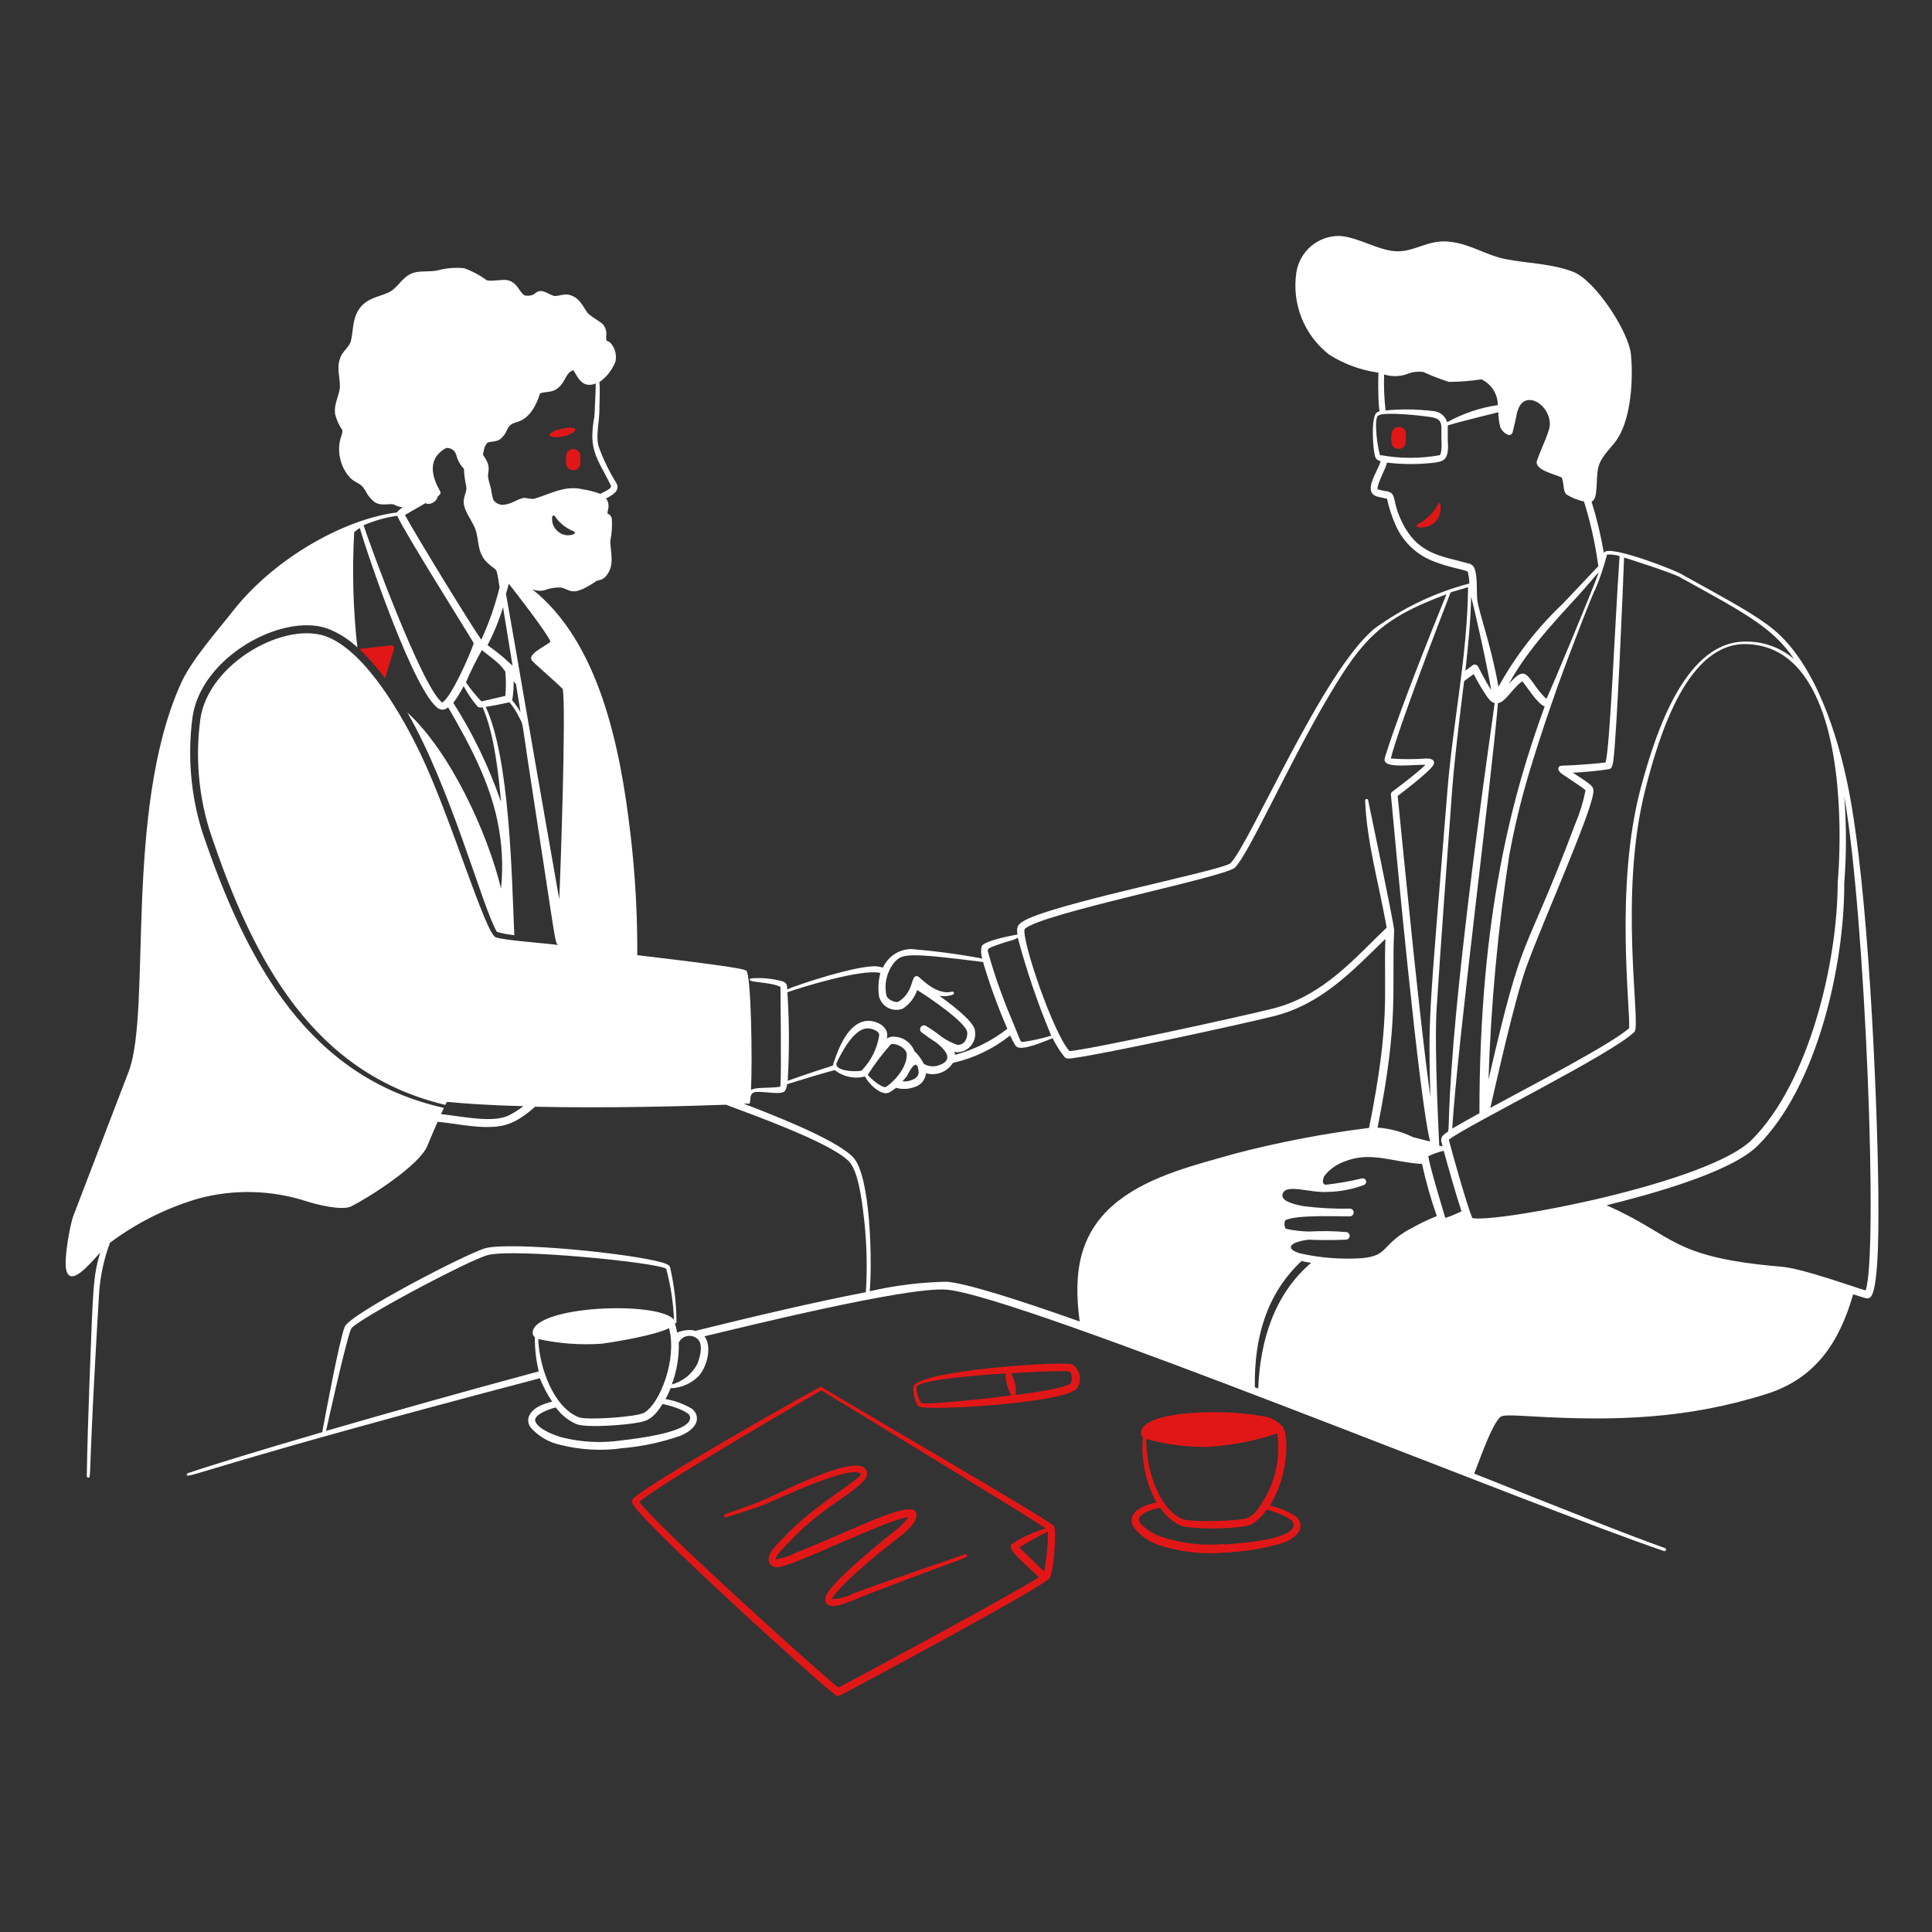 <svg width="81" height="81" viewBox="0 0 81 81" fill="none" xmlns="http://www.w3.org/2000/svg">
<rect x="0" y="0" width="81" height="81" fill="#333333" stroke="none"/>
<path fill-rule="evenodd" clip-rule="evenodd" d="M23.734 19.132V19.416C23.734 19.495 23.766 19.572 23.822 19.628C23.878 19.684 23.955 19.716 24.034 19.716C24.114 19.716 24.19 19.684 24.246 19.628C24.303 19.572 24.334 19.495 24.334 19.416V19.116C24.33 19.037 24.296 18.963 24.238 18.908C24.181 18.854 24.105 18.824 24.026 18.824C23.987 18.824 23.948 18.833 23.911 18.849C23.875 18.865 23.842 18.888 23.815 18.916C23.788 18.945 23.767 18.979 23.753 19.016C23.739 19.053 23.733 19.092 23.734 19.132ZM23.618 18.296C24.058 18.192 24.418 17.896 23.778 17.936C23.62 17.958 23.463 17.993 23.31 18.04C22.71 18.288 23.23 18.388 23.618 18.296ZM60.318 21.08C60.134 21.467 59.825 21.781 59.442 21.972C59.427 21.977 59.415 21.988 59.407 22.001C59.399 22.015 59.395 22.031 59.398 22.046C59.4 22.062 59.408 22.076 59.42 22.087C59.431 22.097 59.446 22.103 59.462 22.104C59.592 22.127 59.725 22.117 59.85 22.076C59.975 22.035 60.088 21.965 60.178 21.87C60.27 21.775 60.336 21.659 60.371 21.532C60.407 21.406 60.41 21.272 60.382 21.144C60.382 21.127 60.376 21.111 60.364 21.099C60.352 21.087 60.335 21.08 60.318 21.08ZM58.726 17.908C58.649 17.888 58.568 17.899 58.499 17.939C58.43 17.979 58.38 18.044 58.358 18.12C58.322 18.25 58.315 18.387 58.338 18.52C58.338 18.599 58.37 18.676 58.426 18.732C58.482 18.788 58.559 18.82 58.638 18.82C58.718 18.82 58.794 18.788 58.85 18.732C58.907 18.676 58.938 18.599 58.938 18.52C58.938 18.232 59.002 17.984 58.726 17.908ZM44.97 57.208C44.646 57.044 38.45 57.448 38.294 58.144C38.262 58.296 38.362 58.88 38.538 58.976C38.886 59.16 44.846 58.824 45.174 58.176C45.267 58.018 45.298 57.831 45.261 57.652C45.223 57.473 45.119 57.315 44.97 57.208ZM38.614 58.808C38.491 58.614 38.424 58.39 38.422 58.16C38.502 57.8 41.802 57.604 42.166 57.58C42.157 57.903 42.241 58.222 42.406 58.5C41.95 58.572 38.83 58.924 38.614 58.82V58.808ZM44.882 58.008C44.566 58.232 42.962 58.436 42.578 58.484C42.612 58.167 42.545 57.848 42.386 57.572C42.862 57.54 44.386 57.456 44.838 57.496C44.958 57.584 44.962 57.856 44.882 58.016V58.008ZM34.458 58.156C34.447 58.149 34.435 58.146 34.422 58.146C34.41 58.146 34.397 58.149 34.386 58.156C34.386 58.116 26.746 62.42 26.514 62.876C26.504 62.898 26.498 62.922 26.498 62.946C26.498 62.97 26.504 62.994 26.514 63.016C26.758 63.716 34.73 70.924 35.062 71.088C35.158 71.136 35.278 71.052 35.654 70.852C36.454 70.424 43.282 66.776 43.986 66.188C44.182 65.988 44.302 64.188 44.194 63.984C44.086 63.78 34.458 58.196 34.458 58.156ZM35.15 70.756C34.298 70.08 27.55 64 26.802 62.968C27.498 62.312 34.23 58.412 34.434 58.292C35.466 58.92 42.894 63.44 43.846 64.08C43.343 64.225 42.864 64.445 42.426 64.732C42.198 64.952 42.766 65.36 43.554 66.124C42.35 66.9 36.378 70.1 35.15 70.756ZM43.782 65.896C43.742 65.856 42.778 64.916 42.734 64.88C43.123 64.637 43.523 64.414 43.934 64.212C43.935 64.777 43.882 65.341 43.774 65.896H43.782Z" fill="#E11717"/>
<path fill-rule="evenodd" clip-rule="evenodd" d="M40.458 65.16C40.178 65.28 36.762 66.412 35.798 66.804C35.515 66.945 35.206 67.028 34.89 67.048C34.834 67.048 35.158 66.424 37.61 64.512C37.866 64.312 38.358 63.932 38.41 63.62C38.646 62.588 35.85 64.132 33.35 65.108C33.091 65.247 32.809 65.336 32.518 65.372C32.49 65.208 33.054 64.692 33.09 64.652C34.582 63.004 36.474 62.324 36.346 61.716C36.15 60.764 32.678 62.616 31.946 62.916C31.33 63.176 30.346 63.488 30.406 63.488C30.274 63.54 30.406 63.632 30.43 63.62C30.454 63.608 31.722 63.22 32.03 63.084C32.49 62.908 35.566 61.424 36.078 61.772C36.282 61.916 34.106 63.088 32.878 64.444C32.662 64.676 32.078 65.148 32.258 65.532C32.291 65.591 32.341 65.639 32.402 65.67C32.462 65.701 32.531 65.712 32.598 65.704C33.194 65.704 37.258 63.668 38.094 63.604C37.902 63.857 37.673 64.08 37.414 64.264C36.818 64.736 35.09 66.144 34.69 66.792C34.482 67.128 34.654 67.328 34.926 67.332C35.286 67.332 35.726 67.088 36.81 66.68C40.486 65.264 40.602 65.328 40.542 65.196C40.539 65.188 40.534 65.181 40.528 65.175C40.522 65.168 40.515 65.164 40.508 65.16C40.5 65.157 40.491 65.155 40.483 65.155C40.474 65.155 40.466 65.157 40.458 65.16Z" fill="#E11717"/>
<path fill-rule="evenodd" clip-rule="evenodd" d="M78.75 49.908C78.698 45.724 78.322 37.184 77.494 33.044C77.058 30.848 76.114 27.844 74.358 26.392C73.614 25.78 72.518 25.192 70.53 24.092C70.554 24.04 67.39 22.76 67.242 23.184C67.119 22.454 66.947 21.734 66.726 21.028C67.022 20.932 66.89 20.068 67.014 19.58C67.138 19.092 67.606 18.744 67.846 18.344C68.386 17.452 68.478 15.896 68.378 14.86C68.282 13.896 66.874 11.744 65.946 11.392C65.018 11.04 64.066 11.052 63.086 10.856C62.286 10.692 61.694 10.248 60.798 10.136C59.902 10.024 59.366 10.536 58.598 10.536C57.83 10.536 56.966 9.94 56.162 9.892C55.725 9.885 55.301 10.037 54.968 10.319C54.635 10.602 54.415 10.996 54.35 11.428C54.253 12.072 54.33 12.73 54.571 13.335C54.813 13.939 55.212 14.468 55.726 14.868C56.352 15.264 57.056 15.522 57.79 15.624C57.742 17.668 57.958 17.12 57.718 17.3C57.478 17.48 57.554 18.74 57.638 19.088C57.674 19.228 57.71 19.28 57.882 19.336C57.786 19.736 57.11 20.6 57.718 20.812C57.798 20.84 58.118 20.896 58.15 20.908C58.232 21.287 58.353 21.657 58.51 22.012C58.665 22.369 58.892 22.689 59.176 22.955C59.46 23.221 59.796 23.425 60.162 23.556C60.738 23.78 61.194 23.84 61.53 23.956C61.577 24.121 61.601 24.292 61.602 24.464C60.174 24.839 58.828 25.478 57.634 26.348C55.47 28.104 52.394 35.388 51.59 36.188C51.278 36.496 43.93 37.92 42.846 38.656C42.634 38.8 42.626 38.924 42.654 39.18C42.39 39.228 41.278 39.436 41.154 39.672C41.118 39.843 41.127 40.021 41.182 40.188C40.192 40.003 39.194 39.87 38.19 39.788C38.007 39.792 37.826 39.835 37.66 39.913C37.494 39.992 37.346 40.105 37.226 40.244C36.89 40.644 37.162 40.576 36.806 40.52C36.05 40.412 33.342 41.32 33.002 41.48C33.002 41.336 33.002 41.236 32.85 41.156C32.404 41.026 31.937 40.98 31.474 41.02C31.194 41.208 32.274 41.144 32.722 41.376C32.722 41.684 32.762 44.844 32.722 45.464C32.722 45.576 32.722 45.56 32.638 45.572C32.238 45.628 31.662 45.572 31.486 45.7C31.55 44.308 31.486 40.9 31.294 40.7C31.178 40.58 29.042 40.324 26.718 40.044C26.727 38.362 26.633 36.682 26.438 35.012C26.01 31.3 25.114 26.924 22.314 24.704C22.477 24.77 22.655 24.785 22.826 24.748C23.055 24.657 23.301 24.619 23.546 24.636C23.946 24.744 23.998 25.036 24.998 24.364C25.062 24.32 25.23 24.332 25.362 24.2C25.814 23.748 25.586 23.136 25.586 22.68C25.652 22.37 25.674 22.052 25.65 21.736C25.638 21.689 25.615 21.645 25.583 21.608C25.551 21.572 25.511 21.543 25.466 21.524C25.466 21.392 25.606 21.156 25.406 20.9C25.694 20.748 26.006 20.572 25.846 20.26C25.541 19.771 25.288 19.251 25.094 18.708C24.97 18.244 25.138 17.652 25.13 17.152C25.13 16.808 25.166 16.396 25.13 16.02C25.439 15.804 25.674 15.5 25.806 15.148C25.835 15.005 25.829 14.858 25.788 14.718C25.747 14.579 25.672 14.452 25.57 14.348C25.438 14.264 25.41 14.348 25.414 14.1C25.429 14.013 25.425 13.924 25.403 13.838C25.381 13.753 25.341 13.673 25.286 13.604C25.118 13.44 24.734 13.26 24.614 13.092C24.41 12.792 24.29 12.492 23.906 12.372C23.634 12.284 23.378 12.456 23.194 12.396C22.942 12.316 22.682 12.044 22.394 12.332C22.33 12.367 22.259 12.389 22.187 12.396C22.114 12.404 22.04 12.397 21.97 12.376C21.73 12.172 21.67 11.82 21.262 11.744C21.03 11.704 20.574 11.816 20.398 11.744C20.11 11.532 19.792 11.363 19.454 11.244C19.077 11.208 18.696 11.24 18.33 11.34C18.074 11.392 17.746 11.364 17.478 11.404C16.922 11.492 16.762 11.972 16.394 12.204C16.026 12.436 15.406 12.44 15.054 12.96C14.758 13.4 14.822 13.876 14.706 14.316C14.658 14.504 14.402 14.716 14.306 14.908C14.082 15.352 14.254 15.8 14.25 16.184C14.246 16.568 13.978 16.92 14.054 17.384C14.116 17.616 14.217 17.835 14.354 18.032C14.356 18.097 14.348 18.161 14.33 18.224C14.208 18.539 14.183 18.883 14.258 19.212C14.324 19.527 14.476 19.818 14.698 20.052C14.978 20.296 15.122 20.232 15.326 20.58C15.412 20.764 15.541 20.924 15.702 21.048C15.998 21.248 16.362 21.076 16.538 21.164C16.648 21.222 16.767 21.258 16.89 21.272C16.792 21.322 16.707 21.394 16.642 21.484C14.466 21.76 11.594 23.348 9.842 25.52C9.15 26.412 7.986 27.7 7.55 28.732C5.206 34.028 6.35 42.332 5.406 44.896L3.07 50.988C2.958 51.28 2.67 52.732 2.774 53.232C2.942 53.976 3.722 53.044 4.198 52.516C3.902 53.568 3.906 53.844 3.75 57.984C3.702 59.28 3.658 60.692 3.638 61.88C3.637 61.888 3.638 61.897 3.64 61.905C3.643 61.913 3.647 61.921 3.653 61.928C3.658 61.934 3.665 61.939 3.673 61.943C3.681 61.946 3.69 61.948 3.698 61.948C3.81 61.948 3.738 62.076 3.902 58.772C4.018 56.448 4.15 54.28 4.162 54.104C4.221 53.42 4.372 52.747 4.61 52.104C5.727 51.269 6.984 50.641 8.322 50.248C9.811 49.849 11.384 49.89 12.85 50.364C13.25 50.496 14.326 50.764 14.71 50.584C15.51 50.184 17.57 48.86 17.91 48.056C18.078 47.656 18.214 47.332 18.346 47.032C18.958 47.088 19.71 47.244 20.378 47.252C21.126 47.252 21.606 47.132 22.434 46.4C25.478 46.468 28.834 46.376 30.434 46.316C31.502 46.716 34.782 47.888 35.578 48.676C35.89 48.98 36.074 49.828 36.186 50.772C36.334 51.9 36.373 53.04 36.302 54.176C34.11 54.596 31.318 55.26 29.158 55.796C29.037 55.762 28.911 55.753 28.786 55.768C28.214 55.828 28.482 56.06 28.294 55.48C28.303 55.482 28.313 55.482 28.322 55.479C28.331 55.477 28.339 55.472 28.345 55.466C28.352 55.46 28.357 55.452 28.36 55.443C28.363 55.434 28.364 55.425 28.362 55.416C28.356 54.647 28.267 53.881 28.094 53.132C28.066 53.02 27.87 52.964 27.75 52.928C26.454 52.552 21.45 52.048 20.35 52.332C19.634 52.52 14.678 55.08 14.454 55.624C14.23 56.168 13.622 59.44 13.51 60.044C10.918 60.8 8.874 61.424 7.874 61.764C7.866 61.767 7.858 61.771 7.852 61.777C7.845 61.782 7.84 61.789 7.836 61.797C7.832 61.805 7.83 61.814 7.83 61.822C7.83 61.831 7.831 61.84 7.834 61.848C7.882 61.996 9.194 61.316 22.634 57.784C22.769 58.129 22.942 58.457 23.15 58.764C22.75 58.86 22.298 59.036 22.166 59.404C22.143 59.481 22.139 59.564 22.155 59.643C22.171 59.723 22.206 59.797 22.258 59.86C22.586 60.227 23.024 60.48 23.506 60.58C24.352 60.792 25.231 60.838 26.094 60.716C26.923 60.644 27.74 60.469 28.526 60.196C29.382 59.836 29.326 59.3 28.998 59.056C28.66 58.857 28.289 58.721 27.902 58.656C28.266 57.996 27.926 58.288 28.47 58.156C28.778 58.082 29.059 57.924 29.282 57.7C29.634 57.34 29.87 56.452 29.534 56.024C31.222 55.624 38.01 53.944 39.67 54.068C42.682 54.288 64.582 63.292 69.766 65.028C69.774 65.03 69.783 65.031 69.791 65.031C69.8 65.03 69.808 65.028 69.816 65.024C69.823 65.02 69.83 65.014 69.836 65.008C69.841 65.001 69.846 64.994 69.848 64.986C69.851 64.978 69.852 64.969 69.851 64.961C69.85 64.952 69.848 64.944 69.844 64.936C69.84 64.928 69.835 64.922 69.828 64.916C69.822 64.911 69.814 64.906 69.806 64.904C68.45 64.432 65.426 63.228 61.806 61.78C61.982 61.356 62.446 59.988 62.806 59.516C62.954 59.324 62.946 59.308 64.266 59.384C67.726 59.584 70.774 59.492 74.094 58.432C76.122 57.78 77.118 56.276 77.694 54.264C77.81 54.3 78.126 54.404 78.238 54.428C78.27 54.436 78.303 54.436 78.335 54.428C78.368 54.42 78.397 54.405 78.422 54.384C78.818 53.98 78.75 50.696 78.75 49.908ZM24.038 22.404C23.93 22.443 23.813 22.453 23.7 22.432C23.587 22.411 23.481 22.36 23.394 22.284C23.308 22.215 23.24 22.125 23.198 22.023C23.155 21.921 23.139 21.81 23.15 21.7C23.145 21.683 23.146 21.666 23.154 21.65C23.162 21.635 23.176 21.623 23.192 21.618C23.209 21.613 23.227 21.614 23.242 21.622C23.257 21.63 23.269 21.643 23.274 21.66C23.472 21.944 23.751 22.161 24.074 22.284C24.084 22.292 24.092 22.304 24.096 22.317C24.1 22.329 24.1 22.343 24.096 22.356C24.092 22.369 24.085 22.38 24.074 22.389C24.064 22.397 24.052 22.402 24.038 22.404ZM20.282 18.9C20.296 18.782 20.343 18.671 20.418 18.58C20.506 18.492 20.774 18.548 20.962 18.42C21.103 18.309 21.209 18.16 21.27 17.992C21.494 17.548 21.85 17.892 22.346 17.16C22.473 16.954 22.571 16.732 22.638 16.5C22.918 16.368 23.282 16.56 23.634 15.98C23.75 15.784 23.826 15.58 24.034 15.524C24.19 15.692 24.346 16.324 24.978 16.08C24.978 16.296 24.93 17.388 24.918 17.476C24.866 17.739 24.838 18.007 24.834 18.276C24.834 19.076 25.202 19.516 25.61 20.352C25.674 20.484 25.338 20.612 25.17 20.704C24.933 20.616 24.688 20.553 24.438 20.516C23.662 20.328 23.042 20.732 22.374 20.916C22.261 20.916 22.148 20.903 22.038 20.876C21.786 20.852 21.522 21.108 21.166 21.156C21.073 21.174 20.977 21.164 20.89 21.127C20.803 21.09 20.729 21.027 20.678 20.948C20.635 20.801 20.604 20.651 20.586 20.5C20.55 20.356 20.506 20.212 20.474 20.072C20.41 19.784 20.598 19.672 20.378 19.272C20.226 19 20.23 19.12 20.282 18.9ZM20.434 27.06C20.703 26.549 20.923 26.013 21.09 25.46C21.314 26.852 21.434 27.556 21.49 27.908C21.198 27.664 21.17 27.572 20.434 27.044V27.06ZM21.634 28.688C21.83 29.888 21.786 29.616 21.822 29.864C21.727 29.684 21.61 29.516 21.474 29.364C21.519 29.1 21.539 28.832 21.534 28.564L21.634 28.688ZM20.186 29.408C19.947 29.16 19.729 28.892 19.534 28.608C19.732 28.145 19.955 27.694 20.202 27.256C21.042 27.9 20.978 27.892 21.186 28.152C21.217 28.492 21.217 28.835 21.186 29.176L20.186 29.408ZM20.238 29.668C20.714 30.728 20.906 32.468 21.006 33.628C20.507 32.167 19.835 30.77 19.006 29.468C19.168 29.246 19.313 29.012 19.438 28.768C19.603 29.075 19.8 29.363 20.026 29.628C20.055 29.646 20.088 29.658 20.122 29.662C20.155 29.666 20.19 29.663 20.222 29.652L20.238 29.668ZM17.862 21.108C17.895 21.118 17.928 21.125 17.962 21.128C18.055 21.124 18.145 21.089 18.217 21.03C18.289 20.971 18.34 20.89 18.362 20.8C18.426 20.76 18.474 20.716 18.47 20.64C18.466 20.564 17.606 19.388 18.702 18.784C18.799 18.773 18.896 18.798 18.976 18.854C19.055 18.91 19.111 18.993 19.134 19.088C19.186 19.301 19.295 19.496 19.45 19.652C19.462 19.907 19.496 20.162 19.55 20.412C19.582 20.56 19.47 20.752 19.446 20.956C19.39 21.356 19.778 21.796 19.918 22.156C20.106 22.64 19.978 23.16 20.426 23.588C20.874 24.016 20.79 23.664 20.946 24.624C20.76 25.378 20.503 26.113 20.178 26.82C19.726 26.18 17.438 22.444 16.978 21.592C17.15 21.488 17.686 21.184 17.846 21.092L17.862 21.108ZM16.662 21.64C16.954 22.32 19.862 26.928 19.862 26.968C19.722 27.412 18.918 29.252 18.538 29.452C17.702 28.856 15.41 22.588 15.246 22.02C15.697 21.826 16.172 21.693 16.658 21.624L16.662 21.64ZM20.79 39.3C20.35 39.16 18.93 34.34 17.662 31.672C16.902 30.072 15.41 27.428 13.782 26.724C12.022 25.968 8.75 27.78 8.402 30.132C8.19 31.683 8.315 33.262 8.77 34.76C10.658 40.468 13.214 45.02 18.674 46.324C18.802 46.068 18.35 46.28 21.942 46.376C21.766 46.513 21.579 46.635 21.382 46.74C20.71 47.104 19.434 46.812 18.49 46.708L18.61 46.448C12.986 45.192 10.354 40.448 8.47 34.848C7.994 33.305 7.858 31.677 8.07 30.076C8.43 27.532 11.818 25.708 13.694 26.34C14.172 26.518 14.61 26.79 14.982 27.14C14.804 25.537 14.76 23.922 14.85 22.312C14.924 22.247 15.003 22.188 15.086 22.136C15.43 23.336 17.39 29.072 18.386 29.708C18.449 29.745 18.523 29.76 18.596 29.75C18.669 29.74 18.736 29.705 18.786 29.652C19.686 31.2 20.526 32.784 20.862 34.452C21.052 35.372 21.101 36.317 21.006 37.252C20.438 34.9 18.866 31.5 17.078 29.872C18.906 33.028 20.238 38.076 20.834 39.072C21.073 39.138 21.316 39.183 21.562 39.208C21.458 36.808 21.378 31.804 20.362 29.632C20.486 29.632 21.362 29.444 21.362 29.444C21.52 29.634 21.654 29.842 21.762 30.064C21.926 30.38 21.87 30.14 22.118 31.82C23.318 39.576 23.25 39.536 23.406 39.62C22.622 39.52 21.242 39.436 20.79 39.3ZM23.446 37.7C21.886 28.844 21.87 28.596 21.214 24.9C21.266 24.724 21.306 24.58 21.334 24.476C21.582 24.792 22.934 26.524 23.082 26.904C22.862 27.1 22.07 27.436 22.31 27.704C22.418 27.828 23.31 28.6 23.59 28.88C23.742 29.524 23.502 36.58 23.446 37.7ZM13.67 59.992C13.782 59.484 14.514 56.18 14.718 55.716C14.866 55.372 19.69 52.812 20.45 52.62C21.546 52.332 27.514 52.924 27.93 53.192C28.118 53.889 28.228 54.606 28.258 55.328C27.586 54.528 22.386 54.74 22.33 55.868C22.329 55.905 22.337 55.942 22.353 55.975C22.369 56.008 22.393 56.038 22.422 56.06C22.42 56.543 22.475 57.025 22.586 57.496C19.514 58.324 16.442 59.188 13.67 59.992ZM28.922 59.368C29.126 60.028 26.73 60.312 26.038 60.392C25.216 60.509 24.38 60.467 23.574 60.268C23.222 60.172 22.57 59.916 22.446 59.596C22.386 59.444 22.582 59.3 22.726 59.224C22.909 59.129 23.102 59.056 23.302 59.008C23.52 59.308 23.812 59.547 24.15 59.7C24.55 59.876 26.258 59.752 26.85 59.624C27.11 59.568 27.386 59.492 27.778 58.864C28.018 58.9 28.854 59.148 28.922 59.368ZM27.01 59.228C26.71 59.408 24.59 59.552 24.266 59.42C23.194 58.992 22.61 57.32 22.566 56.14C23.438 56.331 24.332 56.398 25.222 56.336C25.89 56.248 27.47 55.976 28.05 55.684C28.398 56.996 27.662 58.848 27.01 59.228ZM29.246 57.164C29.138 57.378 28.986 57.567 28.8 57.719C28.614 57.87 28.398 57.981 28.166 58.044C28.375 57.483 28.475 56.886 28.458 56.288C28.49 56.222 28.536 56.163 28.592 56.117C28.649 56.071 28.716 56.038 28.787 56.02C28.858 56.002 28.932 56.001 29.004 56.015C29.076 56.03 29.143 56.06 29.202 56.104C29.502 56.3 29.37 56.824 29.246 57.164ZM70.446 24.208C73.15 25.7 74.35 26.324 75.214 27.632C74.671 27.165 73.979 26.905 73.262 26.9C70.698 26.812 69.438 30.608 68.782 33.064C67.694 37.16 68.362 42.344 68.302 43.104C67.61 43.748 64.066 45.588 62.482 46.448C62.702 45.52 63.486 41.94 63.998 40.528C64.686 38.632 66.666 34.216 66.798 33.256C66.834 32.972 66.778 32.936 65.938 32.392C66.262 32.392 67.138 32.304 67.41 32.252C67.526 32.252 67.586 32.2 67.63 31.956C67.778 31.108 68.066 24.12 68.09 23.376C68.062 23.36 70.102 24.012 70.458 24.208H70.446ZM67.362 23.252C67.544 23.239 67.727 23.259 67.902 23.312C67.702 26.212 67.502 31.312 67.314 31.964C67.102 32.004 66.35 32.056 66.058 32.076C65.434 32.112 65.418 32.076 65.354 32.164C65.29 32.252 65.378 32.372 65.494 32.452C65.698 32.596 66.378 33.024 66.474 33.136C66.382 33.612 66.24 34.077 66.05 34.524C63.79 40.524 63.926 38.68 62.406 45.26C62.508 42.108 62.799 38.965 63.278 35.848C63.598 34.132 63.986 32.52 65.278 28.848C65.786 27.428 66.838 24.708 66.878 24.724C67.079 24.246 67.245 23.754 67.374 23.252H67.362ZM60.414 47.8C60.49 48.096 60.49 48.056 60.466 48.06L60.342 48.036C60.342 47.996 60.126 43.98 60.23 42.32C60.418 39.38 60.658 36.192 60.882 33.12C60.99 31.632 61.398 28.436 61.386 28.556L61.786 28.26C61.952 28.591 62.141 28.91 62.35 29.216C62.43 29.324 62.538 29.46 62.666 29.472C62.578 30.196 61.246 39.128 60.854 44.836C60.638 47.944 60.854 47.284 60.538 47.568C60.501 47.593 60.471 47.628 60.451 47.669C60.431 47.709 60.423 47.755 60.426 47.8H60.414ZM62.79 29.476C63.094 29.476 63.422 28.836 63.822 28.564C63.978 28.728 64.45 29.512 64.762 29.616C63.438 33.248 62.022 38.312 62.026 46.672C61.686 46.856 61.226 47.12 60.886 47.316C61.086 43.912 62.534 32.74 62.802 29.476H62.79ZM66.99 24.1C66.862 24.5 64.962 29.088 64.83 29.3C64.624 29.098 64.44 28.874 64.282 28.632C63.946 28.18 63.83 28.032 63.258 28.676C64.106 27.076 65.762 25.452 66.458 24.644C67.122 23.884 67.034 23.948 66.99 24.1ZM58.03 15.7C58.329 15.792 58.648 15.792 58.946 15.7C59.175 15.598 59.427 15.562 59.674 15.596C60.024 15.757 60.383 15.896 60.75 16.012C61.204 16.008 61.657 15.972 62.106 15.904C62.312 16 62.486 16.152 62.609 16.344C62.731 16.535 62.797 16.757 62.798 16.984C62.053 17.092 61.333 17.335 60.674 17.7C60.634 17.569 60.554 17.453 60.445 17.369C60.336 17.285 60.203 17.237 60.066 17.232C59.41 17.153 58.748 17.145 58.09 17.208C58.032 16.697 58.012 16.182 58.03 15.668V15.7ZM57.874 19.112C57.774 18.936 57.578 17.572 57.778 17.424C57.81 17.464 57.67 17.34 58.43 17.348C58.966 17.365 59.5 17.413 60.03 17.492C60.39 17.556 60.45 17.72 60.43 18.068C60.43 18.712 60.45 18.648 60.43 18.848C60.43 18.904 60.406 19.052 60.362 19.084C59.539 19.233 58.697 19.231 57.874 19.08V19.112ZM61.55 23.62C60.454 23.308 59.45 23.268 58.774 21.876C58.338 20.98 58.578 20.72 58.182 20.604C58.035 20.586 57.891 20.554 57.75 20.508C57.75 20.24 58.086 19.68 58.15 19.396C58.815 19.475 59.486 19.475 60.15 19.396C60.55 19.336 60.762 19.268 60.698 18.456V17.836C61.326 17.644 62.658 17.328 62.818 17.284C62.819 17.501 62.849 17.718 62.906 17.928C62.969 18.06 63.077 18.165 63.21 18.224C63.232 18.233 63.255 18.238 63.278 18.237C63.302 18.236 63.324 18.23 63.345 18.218C63.365 18.207 63.383 18.191 63.397 18.172C63.41 18.153 63.419 18.131 63.422 18.108C63.514 17.736 63.586 17.404 63.614 17.244C63.614 17.332 63.65 16.964 63.914 16.82C64.314 16.612 64.934 17.076 64.978 17.732C65.002 18.052 64.682 18.632 64.442 19.3C64.298 19.7 65.17 19.872 65.474 20.02C65.586 20.28 65.518 20.572 65.67 20.728C65.898 20.868 66.148 20.97 66.41 21.028C66.686 21.912 66.887 22.818 67.01 23.736C65.994 24.804 65.766 25.06 65.494 25.336C64.432 26.346 63.53 27.512 62.822 28.796C62.538 27.128 61.998 25.656 61.938 25.172C61.89 24.796 61.97 24.132 61.794 23.776C61.767 23.733 61.732 23.698 61.69 23.671C61.648 23.644 61.6 23.626 61.55 23.62ZM61.666 24.976C61.858 25.688 62.37 28 62.518 28.928C62.274 28.56 61.974 27.952 61.974 27.952C61.964 27.93 61.949 27.911 61.93 27.896C61.911 27.881 61.889 27.87 61.866 27.865C61.842 27.86 61.818 27.86 61.794 27.865C61.771 27.87 61.749 27.881 61.73 27.896L61.438 28.12C61.55 27.08 61.662 26.02 61.678 24.976H61.666ZM61.55 24.62C61.514 27.564 60.926 30.188 60.686 33.12C59.886 42.976 59.886 42.492 59.966 45.98C59.534 42.828 58.93 36.696 58.598 33.372C58.834 33.192 59.974 32.324 60.102 32.06C60.162 31.932 60.102 31.8 59.814 31.8C59.314 31.838 58.811 31.838 58.31 31.8C58.614 30.56 60.354 26.036 60.818 24.836C61.054 24.768 61.25 24.7 61.55 24.62ZM42.954 38.956C43.574 38.304 51.354 36.784 51.778 36.372C52.374 35.772 54.014 32.048 55.686 29.224C57.106 26.824 57.878 25.936 60.642 24.916C59.978 26.56 58.682 29.776 58.098 31.648C58.062 31.764 58.01 31.892 58.098 31.968C58.318 32.184 59.238 32.056 59.766 32.064C59.394 32.436 58.37 33.192 58.37 33.192C58.35 33.206 58.335 33.226 58.325 33.248C58.315 33.271 58.312 33.295 58.314 33.32C58.482 35.176 59.514 46.252 59.962 47.86L59.242 47.676C58.777 47.447 58.271 47.312 57.754 47.276C58.666 42.74 58.338 41.472 58.45 39C58.45 38.744 57.37 33.6 57.362 33.56C57.362 33.543 57.355 33.527 57.343 33.515C57.331 33.503 57.315 33.496 57.298 33.496C57.281 33.496 57.265 33.503 57.253 33.515C57.241 33.527 57.234 33.543 57.234 33.56C57.302 35.312 57.798 36.98 58.138 38.892C56.858 40.092 55.518 41.752 53.338 42.292C51.99 42.632 45.678 44.008 44.838 44.068C44.15 43.3 42.846 39.468 42.954 38.956ZM42.194 39.488C42.194 39.488 42.674 39.372 42.666 39.296C43.04 40.701 43.51 42.079 44.074 43.42C43.711 43.532 43.339 43.617 42.962 43.672C42.734 43.672 42.894 43.872 42.338 42.552C41.996 41.731 41.702 40.891 41.458 40.036C41.39 39.76 41.274 39.788 42.194 39.488ZM37.51 40.332C37.826 39.984 38.054 39.932 41.214 40.332C41.495 41.286 41.836 42.221 42.234 43.132C41.584 43.639 40.839 44.01 40.042 44.224C40.018 44.052 39.962 44.104 40.098 44.116C40.213 44.119 40.327 44.096 40.432 44.05C40.537 44.003 40.63 43.933 40.705 43.846C40.779 43.758 40.833 43.655 40.862 43.544C40.892 43.433 40.896 43.317 40.874 43.204C40.842 42.804 39.698 41.972 39.374 41.744C39.566 41.783 39.766 41.768 39.95 41.7C39.967 41.694 39.98 41.683 39.988 41.667C39.996 41.652 39.998 41.634 39.992 41.618C39.987 41.601 39.975 41.588 39.96 41.58C39.944 41.572 39.927 41.571 39.91 41.576C39.238 41.752 38.558 40.952 38.47 40.928C38.162 40.852 38.354 41.568 37.67 41.996C37.57 42.06 37.186 41.916 37.162 41.72C37.112 41.477 37.117 41.226 37.177 40.986C37.237 40.746 37.351 40.522 37.51 40.332ZM33.038 41.592C33.55 41.408 36.158 40.6 36.91 40.792C36.826 41.111 36.806 41.445 36.854 41.772C36.88 41.876 36.927 41.973 36.993 42.057C37.06 42.141 37.144 42.209 37.239 42.258C37.334 42.306 37.439 42.334 37.546 42.338C37.653 42.343 37.759 42.324 37.858 42.284C38.137 42.098 38.346 41.825 38.454 41.508C38.81 41.724 40.578 42.896 40.554 43.312C40.554 43.592 40.406 43.828 40.126 43.804C39.89 43.719 39.666 43.602 39.462 43.456C39.257 43.292 39.04 43.142 38.814 43.008C38.778 42.989 38.737 42.984 38.697 42.995C38.658 43.005 38.624 43.029 38.602 43.063C38.58 43.097 38.571 43.138 38.576 43.178C38.582 43.218 38.603 43.254 38.634 43.28C38.634 43.28 38.934 43.504 39.266 43.72C39.766 44.12 39.938 44.488 39.318 44.676C39.221 44.705 39.119 44.713 39.019 44.701C38.918 44.688 38.821 44.655 38.734 44.604C38.632 44.403 38.497 44.22 38.334 44.064C38.262 43.877 38.131 43.718 37.962 43.61C37.793 43.502 37.594 43.451 37.394 43.464C37.186 43.488 37.17 43.592 37.19 43.496C37.286 43.02 36.678 42.732 36.254 42.812C35.57 42.948 35.19 43.852 34.966 44.512C34.83 44.8 35.366 44.48 33.026 45.312C33.092 44.15 33.092 42.986 33.026 41.824C33.006 41.548 32.998 41.612 33.038 41.592ZM35.078 44.556C35.298 44.084 35.782 43.2 36.298 43.12C36.498 43.084 36.902 43.22 36.858 43.424C36.772 43.965 36.522 44.468 36.142 44.864C36.19 44.944 34.938 44.968 35.078 44.556ZM37.342 43.792C37.438 43.696 37.998 43.892 38.014 44.192C38.042 44.692 37.566 45.288 37.154 45.564C37.022 45.656 36.502 45.232 36.382 45.06C36.668 44.612 36.989 44.188 37.342 43.792ZM38.018 45.124C38.046 45.084 38.446 44.196 38.514 44.932C38.542 45.22 38.114 45.372 37.834 45.332C37.899 45.266 37.961 45.197 38.018 45.124ZM46.914 50.324C45.23 51.632 44.99 53.352 45.266 55.404C42.562 54.444 40.498 53.804 39.694 53.736C38.606 53.758 37.523 53.892 36.462 54.136C36.57 53.06 36.522 49.284 35.758 48.508C34.994 47.732 32.222 46.672 31.178 46.272H31.414C31.506 46.224 31.354 45.804 31.702 45.78C32.122 45.756 32.71 45.916 32.902 45.748C32.959 45.661 32.993 45.56 32.998 45.456C33.438 45.316 34.474 45 34.998 44.864C35.174 45.004 35.381 45.101 35.601 45.147C35.821 45.194 36.048 45.188 36.266 45.132C36.386 45.4 36.946 45.988 37.294 45.796C37.391 45.74 37.483 45.677 37.57 45.608C37.823 45.678 38.092 45.667 38.338 45.576C38.468 45.54 38.585 45.466 38.671 45.362C38.758 45.258 38.811 45.13 38.822 44.996C39.032 45.056 39.255 45.046 39.458 44.968C39.662 44.891 39.834 44.748 39.95 44.564C40.827 44.367 41.648 43.973 42.35 43.412C42.426 43.576 42.498 43.716 42.558 43.812C42.578 43.846 42.606 43.874 42.639 43.894C42.673 43.914 42.711 43.926 42.75 43.928C43.15 43.968 44.094 43.528 44.134 43.528C44.271 43.814 44.442 44.082 44.642 44.328C44.714 44.4 44.834 44.38 44.946 44.368C46.106 44.228 51.866 42.988 53.406 42.604C55.406 42.104 56.71 40.7 58.082 39.364C58.006 41.66 58.306 42.78 57.398 47.288C55.51 47.523 53.639 47.881 51.798 48.36C50.186 48.82 48.266 49.276 46.914 50.328V50.324ZM52.75 58.216L52.61 58.16C52.578 56.128 53.082 54.256 54.57 52.868C54.702 52.901 54.835 52.927 54.97 52.944C53.438 54.256 52.834 56.168 52.75 58.216ZM59.066 51.548C57.866 52.252 58.218 52.632 57.118 52.748C56.237 52.808 55.352 52.74 54.49 52.544C53.794 52.32 54.162 52.052 54.89 51.972C55.014 51.992 55.99 52 56.45 51.972C56.488 51.966 56.522 51.947 56.547 51.918C56.571 51.889 56.585 51.852 56.585 51.814C56.585 51.776 56.571 51.739 56.547 51.71C56.522 51.681 56.488 51.662 56.45 51.656C55.931 51.611 55.41 51.603 54.89 51.632C54.559 51.627 54.229 51.588 53.906 51.516C53.874 51.463 53.855 51.404 53.852 51.342C53.848 51.281 53.86 51.22 53.886 51.164C54.306 50.912 56.286 51.008 56.614 50.996C56.653 50.99 56.688 50.97 56.713 50.94C56.739 50.911 56.753 50.873 56.753 50.834C56.753 50.795 56.739 50.757 56.713 50.727C56.688 50.698 56.653 50.678 56.614 50.672C55.958 50.686 55.301 50.651 54.65 50.568C54.37 50.52 53.718 50.38 53.766 50.096C53.854 49.584 54.906 50.024 55.646 49.972C56.168 49.964 56.685 49.867 57.174 49.684C57.211 49.673 57.242 49.648 57.26 49.614C57.278 49.58 57.281 49.54 57.27 49.504C57.259 49.467 57.234 49.437 57.2 49.419C57.166 49.401 57.127 49.397 57.09 49.408C56.59 49.528 56.082 49.616 55.57 49.672C55.538 49.665 55.509 49.647 55.489 49.62C55.469 49.594 55.46 49.561 55.462 49.528C55.468 49.453 55.487 49.38 55.518 49.312C55.724 49.043 56.001 48.837 56.318 48.716C57.454 48.244 58.318 48.716 59.618 48.8C59.781 49.539 59.988 50.269 60.238 50.984C59.84 51.143 59.453 51.332 59.082 51.548H59.066ZM60.594 51.06C60.454 50.588 59.934 48.876 59.882 48.476C60.089 48.375 60.306 48.298 60.53 48.248C60.714 48.932 61.054 50.12 61.274 50.784C61.06 50.891 60.838 50.983 60.61 51.06H60.594ZM61.726 51.06C61.514 50.58 60.886 48.344 60.742 47.784C61.43 47.22 67.606 44.184 68.526 43.26C68.814 42.972 67.842 37.552 68.982 33.092C69.59 30.692 70.782 26.92 73.242 27.004C74.93 27.06 75.894 28.348 76.442 29.956C77.446 32.916 77.046 37.024 77.046 36.984C77.046 40.34 75.846 45.384 73.446 47.784C71.634 49.6 62.854 51.264 61.742 51.072L61.726 51.06ZM78.218 54.1C77.75 53.976 75.602 53.184 74.694 53.108C69.978 52.708 70.27 51.812 67.354 50.532C68.954 50.132 72.51 49.204 73.69 48.036C76.182 45.564 77.334 40.468 77.322 37.02C77.415 35.812 77.415 34.599 77.322 33.392C78.206 38.408 78.75 52.58 78.218 54.1Z" fill="white"/>
<path fill-rule="evenodd" clip-rule="evenodd" d="M16.37 27.059L15.058 27.211C15.458 27.587 15.822 28 16.146 28.443L16.51 27.243C16.521 27.222 16.526 27.198 16.524 27.174C16.522 27.149 16.513 27.126 16.498 27.107C16.484 27.088 16.464 27.073 16.441 27.065C16.418 27.056 16.394 27.054 16.37 27.059ZM54.314 63.563C53.984 63.355 53.62 63.206 53.238 63.123C54.146 61.647 53.982 59.923 53.742 59.771C53.516 59.541 53.215 59.399 52.894 59.371C51.694 59.119 48.786 59.099 48.018 59.739C47.85 59.879 47.75 60.107 47.914 60.259C47.836 61.208 48.035 62.158 48.486 62.995C48.086 63.071 47.622 63.223 47.47 63.583C47.444 63.661 47.437 63.743 47.449 63.824C47.462 63.905 47.494 63.981 47.542 64.047C47.849 64.428 48.269 64.701 48.742 64.827C49.577 65.081 50.453 65.172 51.322 65.095C52.153 65.061 52.976 64.927 53.774 64.695C54.658 64.367 54.65 63.827 54.314 63.563ZM48.054 60.331C48.914 60.566 49.803 60.677 50.694 60.659C51.666 60.593 52.625 60.405 53.55 60.099C53.63 60.65 53.601 61.21 53.464 61.749C53.326 62.288 53.084 62.794 52.75 63.239C52.669 63.381 52.553 63.498 52.413 63.58C52.272 63.663 52.113 63.706 51.95 63.707C51.39 63.779 49.862 63.819 49.55 63.679C48.538 63.211 48.038 61.511 48.054 60.331ZM51.306 64.731C50.48 64.81 49.647 64.725 48.854 64.483C48.495 64.385 48.164 64.203 47.89 63.951C47.826 63.883 47.722 63.747 47.754 63.663C47.858 63.399 48.366 63.263 48.646 63.215C48.847 63.521 49.122 63.77 49.446 63.939C49.846 64.143 52.062 64.119 52.474 63.907C52.731 63.751 52.949 63.537 53.11 63.283C53.346 63.351 54.17 63.631 54.226 63.855C54.406 64.543 52.026 64.707 51.306 64.751V64.731Z" fill="#E11717"/>
</svg>
